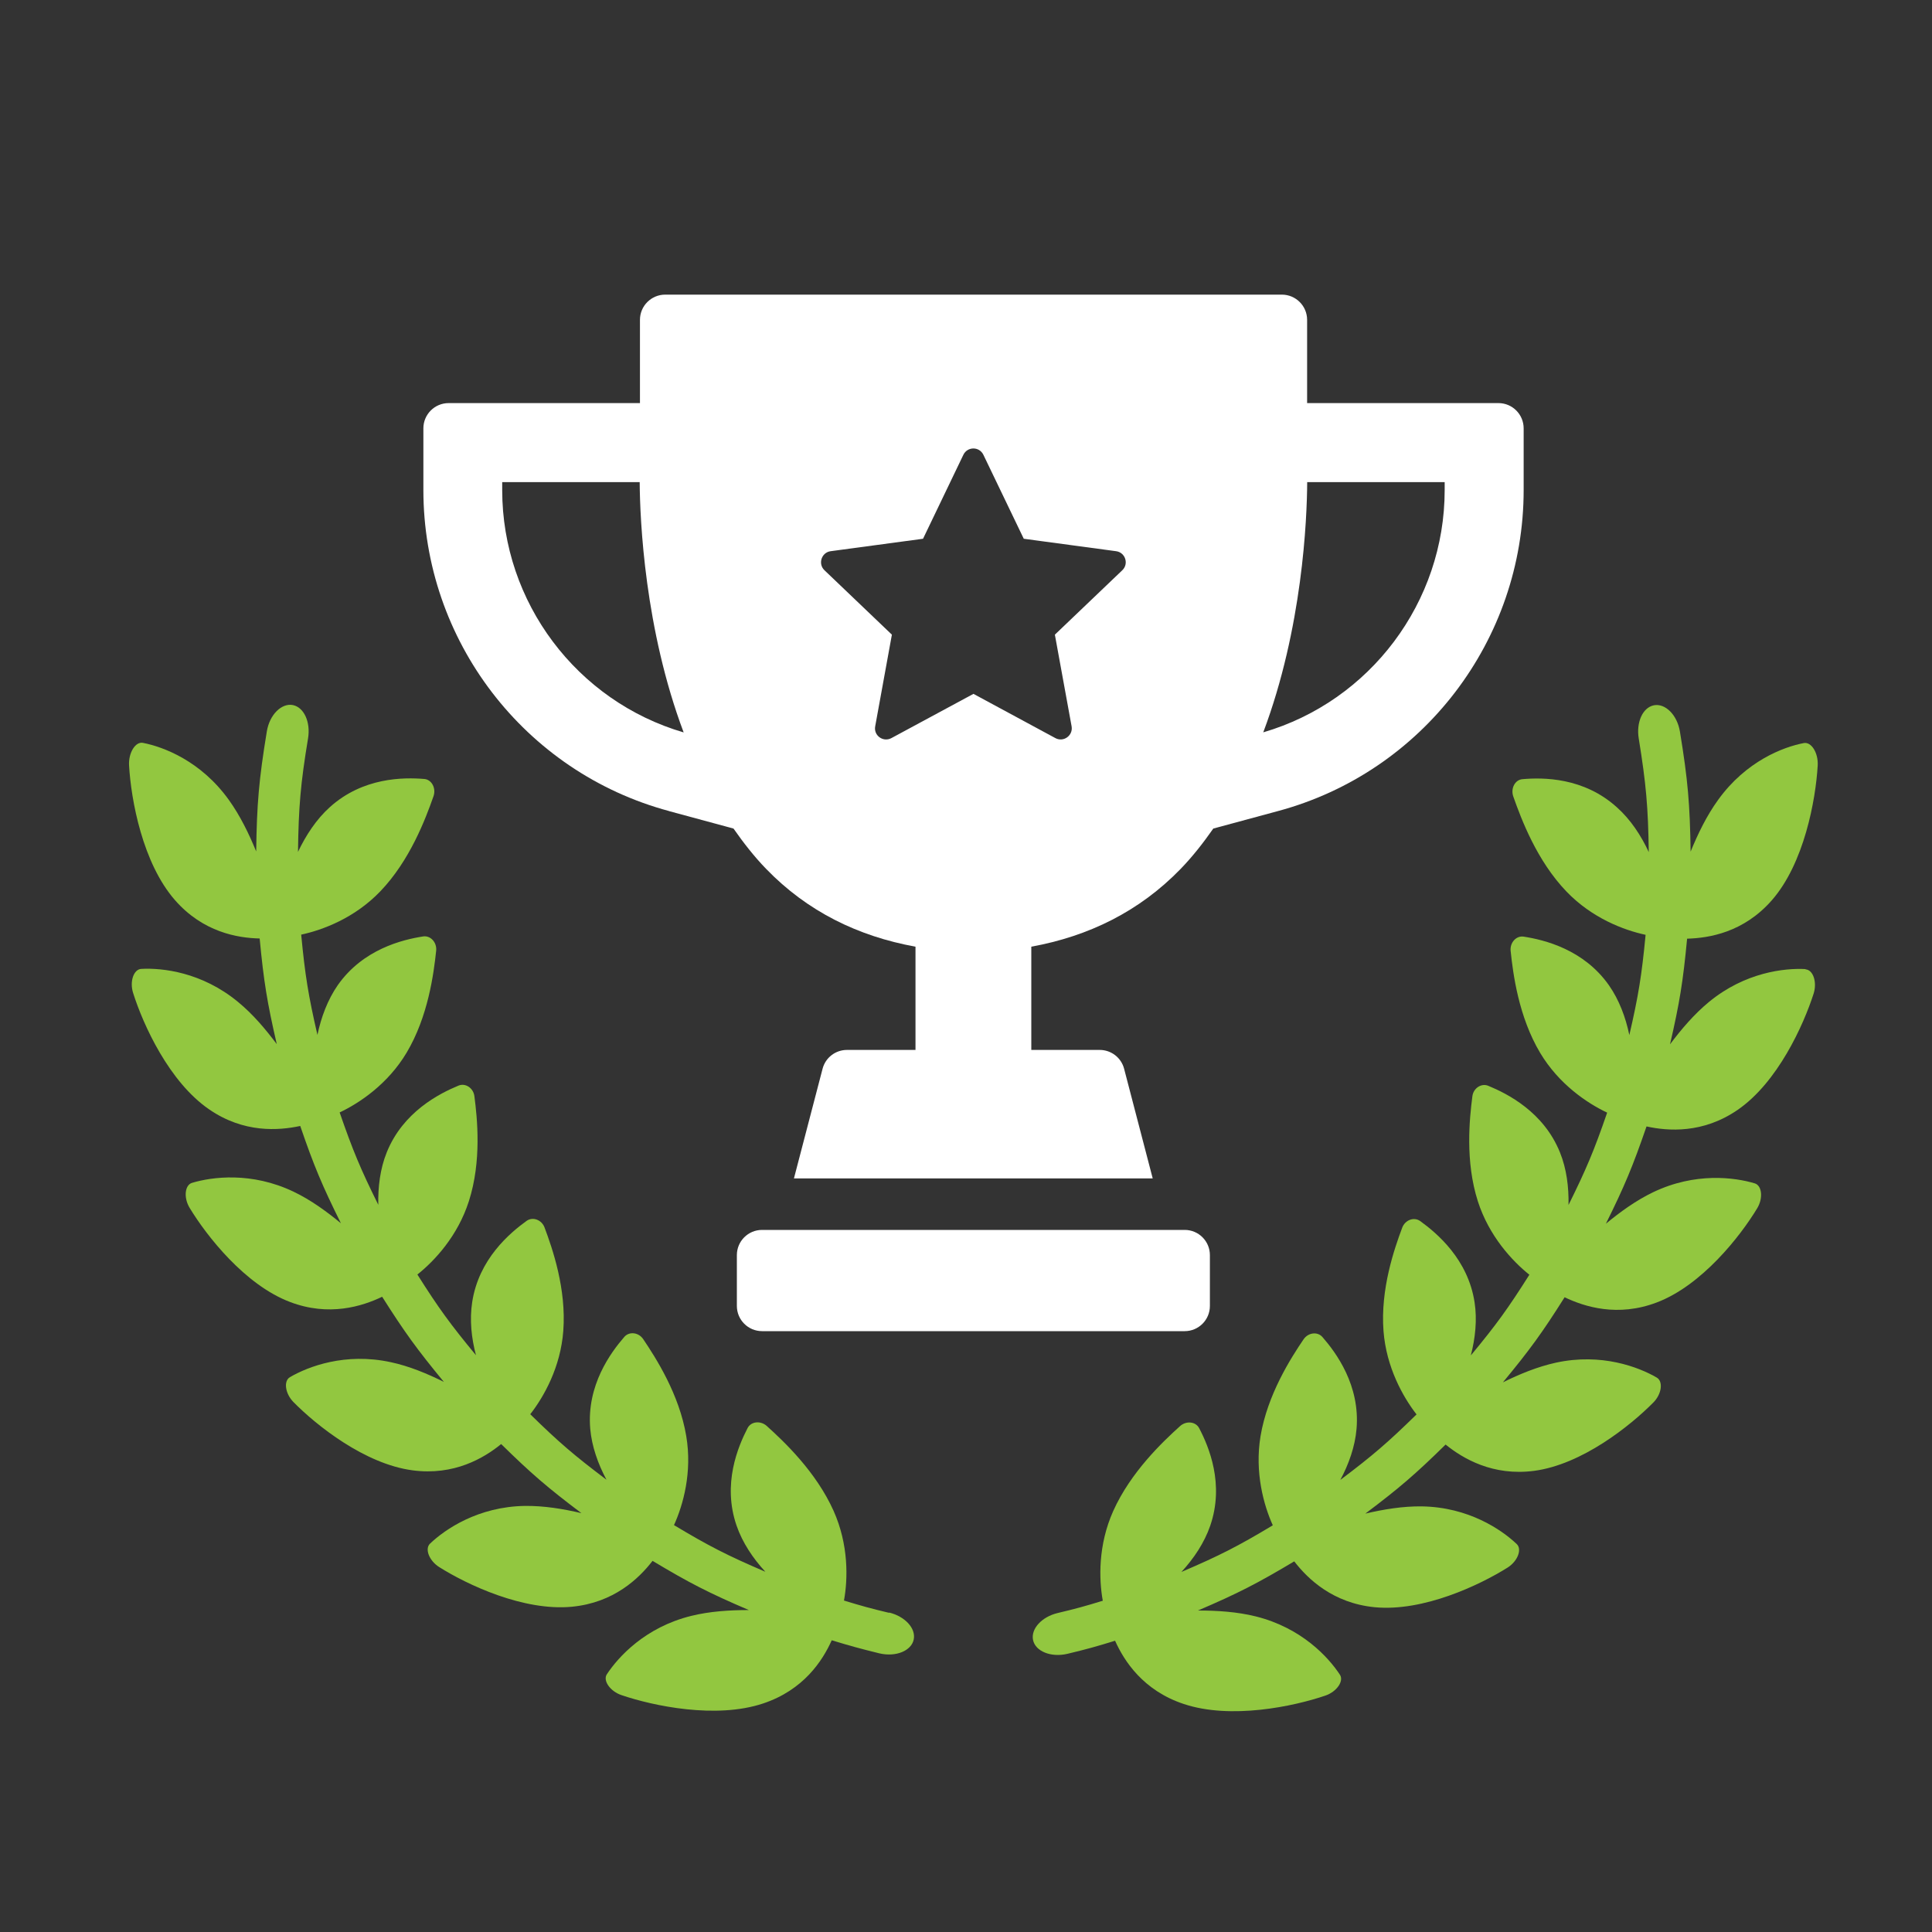 <?xml version="1.0" encoding="UTF-8"?> <svg xmlns="http://www.w3.org/2000/svg" xmlns:xlink="http://www.w3.org/1999/xlink" width="50" height="50" xml:space="preserve" overflow="hidden"><rect width="100%" height="100%" fill="#333333" stroke="none"/><g transform="translate(-482 -294)"><path d="M505.01 335.74C504.538 335.628 504.302 335.562 503.842 335.422 503.945 334.86 503.965 333.978 503.573 333.1 503.117 332.085 502.288 331.305 501.845 330.905 501.685 330.76 501.438 330.785 501.348 330.957 501.1 331.438 500.69 332.402 501.062 333.482 501.215 333.925 501.487 334.33 501.807 334.677 500.823 334.255 500.348 334.013 499.443 333.47 499.68 332.948 499.918 332.1 499.76 331.165 499.58 330.085 498.975 329.145 498.647 328.658 498.53 328.482 498.288 328.45 498.158 328.598 497.805 329.005 497.18 329.85 497.275 330.975 497.315 331.435 497.478 331.888 497.695 332.295 496.86 331.665 496.465 331.328 495.723 330.6 496.075 330.15 496.508 329.383 496.578 328.443 496.66 327.355 496.297 326.312 496.092 325.765 496.017 325.568 495.79 325.483 495.63 325.595 495.193 325.91 494.39 326.585 494.22 327.7 494.15 328.155 494.2 328.628 494.318 329.073 493.658 328.275 493.353 327.857 492.802 326.985 493.25 326.628 493.848 325.985 494.135 325.085 494.467 324.05 494.353 322.948 494.277 322.367 494.25 322.158 494.047 322.022 493.867 322.095 493.37 322.3 492.432 322.775 492.01 323.82 491.837 324.247 491.78 324.723 491.79 325.18 491.33 324.253 491.13 323.772 490.79 322.79 491.307 322.545 492.038 322.055 492.522 321.245 493.082 320.307 493.225 319.195 493.288 318.603 493.31 318.39 493.142 318.205 492.95 318.235 492.415 318.318 491.395 318.565 490.742 319.495 490.478 319.875 490.31 320.33 490.215 320.783 489.98 319.763 489.895 319.242 489.795 318.188 490.355 318.068 491.18 317.758 491.842 317.068 492.608 316.27 493.013 315.193 493.217 314.612 493.293 314.405 493.175 314.177 492.983 314.16 492.445 314.115 491.392 314.115 490.535 314.89 490.185 315.205 489.915 315.62 489.712 316.047 489.728 314.88 489.777 314.288 489.973 313.105 490.04 312.693 489.872 312.307 489.58 312.247 489.288 312.19 488.975 312.495 488.905 312.932 488.7 314.18 488.647 314.805 488.63 316.035 488.443 315.578 488.215 315.108 487.92 314.698 487.195 313.69 486.228 313.328 485.698 313.225 485.505 313.188 485.323 313.48 485.34 313.805 485.39 314.698 485.69 316.34 486.53 317.297 487.255 318.125 488.147 318.275 488.72 318.288 488.825 319.4 488.915 319.948 489.163 321.022 488.872 320.635 488.545 320.245 488.16 319.93 487.223 319.155 486.195 319.045 485.655 319.075 485.46 319.085 485.35 319.4 485.445 319.698 485.705 320.522 486.378 322.003 487.415 322.712 488.31 323.328 489.21 323.26 489.77 323.14 490.125 324.175 490.337 324.68 490.823 325.658 490.453 325.353 490.045 325.055 489.6 324.842 488.51 324.32 487.487 324.457 486.97 324.612 486.783 324.668 486.747 324.995 486.908 325.26 487.348 325.987 488.34 327.253 489.505 327.695 490.515 328.08 491.375 327.807 491.89 327.56 492.473 328.48 492.793 328.922 493.487 329.763 493.057 329.55 492.592 329.355 492.112 329.253 490.935 328.997 489.973 329.367 489.505 329.64 489.335 329.737 489.378 330.062 489.592 330.283 490.188 330.888 491.438 331.888 492.677 332.052 493.75 332.195 494.525 331.735 494.97 331.372 495.75 332.138 496.168 332.497 497.047 333.16 496.578 333.05 496.078 332.967 495.582 332.973 494.375 332.992 493.522 333.575 493.13 333.948 492.987 334.082 493.105 334.39 493.365 334.555 494.087 335.01 495.547 335.703 496.802 335.582 497.888 335.478 498.538 334.848 498.888 334.395 499.842 334.967 500.34 335.223 501.38 335.668 500.885 335.668 500.37 335.7 499.885 335.82 498.695 336.115 498.003 336.88 497.705 337.33 497.598 337.492 497.788 337.77 498.085 337.87 498.908 338.15 500.527 338.492 501.745 338.087 502.8 337.737 503.29 336.975 503.525 336.45 504.01 336.598 504.258 336.665 504.755 336.788 505.185 336.89 505.587 336.723 505.647 336.43 505.707 336.138 505.418 335.832 505.01 335.732Z" fill="#92C740"></path><path d="M528.727 319.08C528.188 319.05 527.16 319.16 526.222 319.935 525.838 320.253 525.51 320.64 525.22 321.027 525.468 319.953 525.557 319.405 525.662 318.293 526.235 318.277 527.125 318.13 527.852 317.302 528.69 316.348 528.99 314.705 529.042 313.81 529.06 313.485 528.878 313.195 528.685 313.23 528.155 313.33 527.188 313.695 526.463 314.703 526.167 315.112 525.94 315.582 525.753 316.04 525.735 314.81 525.682 314.185 525.477 312.938 525.407 312.5 525.095 312.195 524.802 312.253 524.51 312.312 524.343 312.695 524.41 313.11 524.602 314.293 524.653 314.885 524.67 316.052 524.47 315.622 524.2 315.21 523.847 314.895 522.99 314.117 521.938 314.117 521.4 314.165 521.205 314.182 521.09 314.408 521.165 314.617 521.37 315.198 521.773 316.275 522.54 317.073 523.203 317.763 524.028 318.073 524.588 318.193 524.487 319.247 524.403 319.767 524.167 320.788 524.073 320.332 523.905 319.88 523.64 319.5 522.987 318.57 521.968 318.323 521.432 318.24 521.24 318.21 521.073 318.395 521.095 318.608 521.157 319.2 521.3 320.312 521.86 321.25 522.345 322.06 523.075 322.55 523.593 322.795 523.255 323.777 523.052 324.258 522.593 325.185 522.602 324.728 522.545 324.253 522.372 323.825 521.95 322.777 521.013 322.305 520.515 322.1 520.335 322.027 520.13 322.163 520.105 322.372 520.03 322.953 519.915 324.055 520.247 325.09 520.535 325.987 521.133 326.633 521.58 326.99 521.028 327.862 520.725 328.283 520.065 329.078 520.18 328.633 520.232 328.158 520.162 327.705 519.992 326.59 519.19 325.915 518.753 325.6 518.593 325.487 518.365 325.573 518.29 325.77 518.085 326.318 517.722 327.36 517.805 328.448 517.878 329.388 518.31 330.155 518.66 330.605 517.917 331.332 517.525 331.67 516.688 332.3 516.905 331.893 517.068 331.44 517.107 330.98 517.203 329.853 516.58 329.01 516.225 328.603 516.097 328.455 515.855 328.485 515.735 328.663 515.407 329.147 514.802 330.09 514.622 331.17 514.468 332.105 514.705 332.955 514.94 333.475 514.035 334.018 513.56 334.26 512.575 334.682 512.895 334.335 513.167 333.93 513.32 333.487 513.693 332.408 513.285 331.44 513.035 330.962 512.945 330.788 512.698 330.763 512.537 330.91 512.095 331.31 511.265 332.092 510.81 333.105 510.418 333.982 510.438 334.865 510.54 335.427 510.08 335.568 509.845 335.633 509.372 335.745 508.965 335.842 508.675 336.15 508.735 336.443 508.795 336.735 509.198 336.902 509.628 336.8 510.128 336.68 510.372 336.612 510.858 336.462 511.092 336.985 511.582 337.75 512.638 338.1 513.855 338.505 515.475 338.163 516.297 337.883 516.595 337.783 516.785 337.505 516.677 337.342 516.383 336.893 515.688 336.128 514.497 335.832 514.013 335.712 513.497 335.68 513.003 335.68 514.042 335.235 514.54 334.978 515.495 334.408 515.845 334.862 516.495 335.49 517.58 335.595 518.835 335.715 520.295 335.022 521.018 334.568 521.278 334.402 521.395 334.095 521.253 333.96 520.86 333.587 520.008 333.005 518.8 332.985 518.305 332.978 517.805 333.062 517.335 333.172 518.215 332.51 518.633 332.15 519.412 331.385 519.857 331.745 520.633 332.207 521.705 332.065 522.945 331.9 524.195 330.897 524.79 330.295 525.005 330.078 525.047 329.753 524.878 329.652 524.41 329.38 523.448 329.01 522.27 329.265 521.79 329.37 521.325 329.562 520.895 329.775 521.59 328.935 521.912 328.492 522.492 327.573 523.008 327.82 523.867 328.092 524.878 327.707 526.042 327.265 527.035 326 527.475 325.272 527.635 325.01 527.6 324.68 527.412 324.625 526.895 324.47 525.872 324.332 524.782 324.855 524.338 325.068 523.93 325.365 523.56 325.67 524.045 324.693 524.255 324.188 524.612 323.152 525.172 323.275 526.073 323.34 526.968 322.725 528.003 322.015 528.675 320.533 528.938 319.71 529.03 319.413 528.922 319.098 528.727 319.087Z" fill="#92C740"></path><path d="M499.31 314.99 500.983 315.443C501.24 315.81 501.515 316.165 501.828 316.487 502.892 317.587 504.203 318.23 505.693 318.5L505.693 321.172 503.92 321.172C503.622 321.172 503.362 321.372 503.288 321.66L502.547 324.497 511.832 324.497 511.092 321.66C511.017 321.372 510.758 321.172 510.46 321.172L508.69 321.172 508.69 318.5C510.177 318.23 511.487 317.587 512.552 316.49 512.867 316.165 513.143 315.81 513.4 315.443L515.075 314.99C518.82 313.983 521.432 310.568 521.432 306.682L521.432 305.085C521.432 304.725 521.14 304.432 520.78 304.432L515.828 304.432 515.828 302.277C515.828 301.918 515.535 301.625 515.175 301.625L499.215 301.625C498.855 301.625 498.562 301.918 498.562 302.277L498.562 304.432 493.61 304.432C493.25 304.432 492.957 304.725 492.957 305.085L492.957 306.682C492.957 310.57 495.57 313.983 499.315 314.99ZM515.828 306.478 519.388 306.478 519.388 306.682C519.388 309.585 517.458 312.145 514.693 312.953 515.71 310.253 515.825 307.43 515.83 306.475ZM503.497 308.265 505.888 307.943 506.932 305.77C507.038 305.552 507.345 305.552 507.45 305.77L508.495 307.943 510.885 308.265C511.122 308.297 511.22 308.59 511.045 308.758L509.3 310.425 509.733 312.797C509.775 313.035 509.525 313.215 509.315 313.103L507.193 311.957 505.068 313.103C504.855 313.215 504.605 313.035 504.65 312.797L505.082 310.425 503.337 308.758C503.163 308.592 503.26 308.297 503.497 308.265ZM494.997 306.478 498.555 306.478C498.562 307.47 498.685 310.277 499.693 312.955 496.927 312.147 494.997 309.587 494.997 306.685L494.997 306.48Z" fill="#FFFFFF"></path><path d="M501.723 325.83 512.66 325.83C513.02 325.83 513.312 326.122 513.312 326.482L513.312 327.797C513.312 328.158 513.02 328.45 512.66 328.45L501.723 328.45C501.362 328.45 501.07 328.158 501.07 327.797L501.07 326.482C501.07 326.122 501.362 325.83 501.723 325.83Z" fill="#FFFFFF"></path></g></svg> 